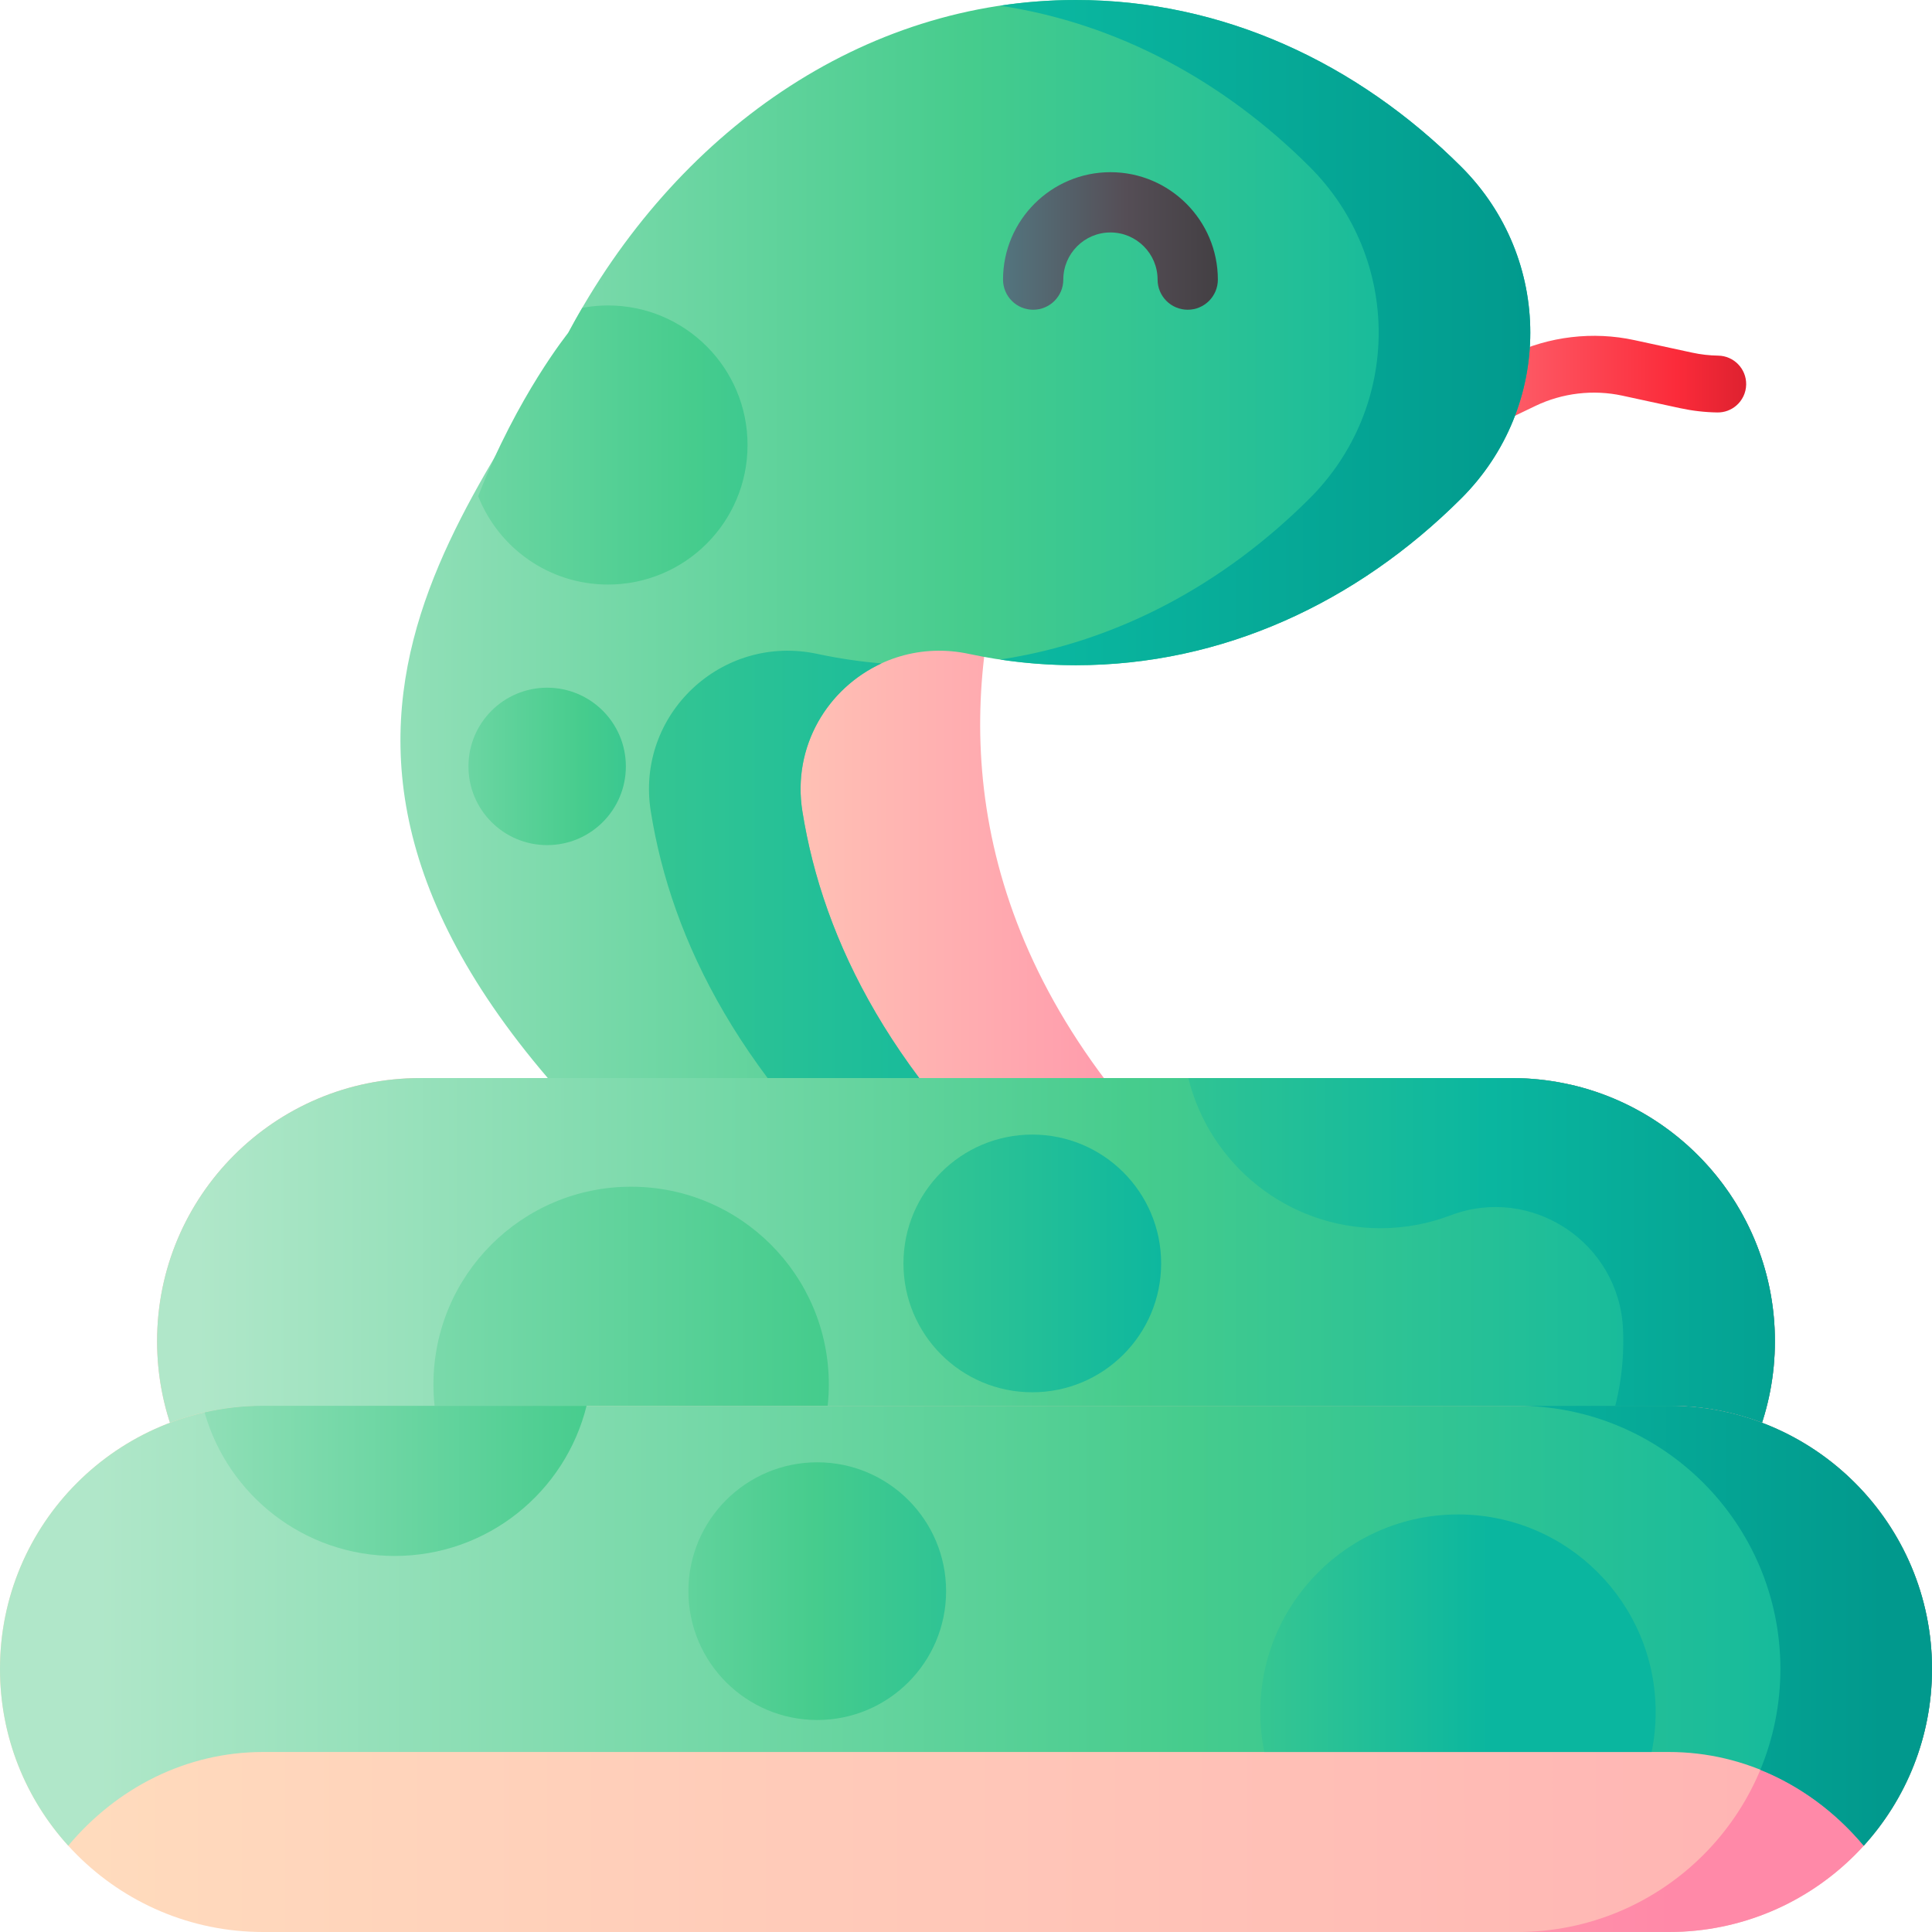 <svg id="Capa_1" enable-background="new 0 0 510 510" height="512" viewBox="0 0 510 510" width="512" xmlns="http://www.w3.org/2000/svg" xmlns:xlink="http://www.w3.org/1999/xlink"><linearGradient id="lg1"><stop offset="0" stop-color="#ffc2b5"/><stop offset="1" stop-color="#ff89a8"/></linearGradient><linearGradient id="SVGID_1_" gradientUnits="userSpaceOnUse" x1="208.506" x2="333.905" xlink:href="#lg1" y1="205.159" y2="205.159"/><linearGradient id="SVGID_2_" gradientUnits="userSpaceOnUse" x1="391.613" x2="477.455" y1="103.307" y2="103.307"><stop offset="0" stop-color="#fe646f"/><stop offset=".593" stop-color="#fb2b3a"/><stop offset="1" stop-color="#c41926"/></linearGradient><linearGradient id="lg2"><stop offset="0" stop-color="#b0e7c9"/><stop offset=".593" stop-color="#46cc8d"/><stop offset="1" stop-color="#0ab69f"/></linearGradient><linearGradient id="SVGID_3_" gradientUnits="userSpaceOnUse" x1="45.085" x2="400.227" xlink:href="#lg2" y1="161.259" y2="161.259"/><linearGradient id="lg3"><stop offset="0" stop-color="#46cc8d"/><stop offset=".548" stop-color="#0ab69f"/><stop offset="1" stop-color="#01998d"/></linearGradient><linearGradient id="SVGID_4_" gradientUnits="userSpaceOnUse" x1="125.624" x2="407.554" xlink:href="#lg3" y1="247.145" y2="247.145"/><linearGradient id="SVGID_5_" gradientUnits="userSpaceOnUse" x1="125.624" x2="407.554" xlink:href="#lg3" y1="87.8" y2="87.8"/><linearGradient id="SVGID_6_" gradientUnits="userSpaceOnUse" x1="49.95" x2="543.897" xlink:href="#lg1" y1="354.037" y2="354.037"/><linearGradient id="SVGID_7_" gradientUnits="userSpaceOnUse" x1="142.532" x2="400.058" xlink:href="#lg1" y1="354.037" y2="354.037"/><linearGradient id="SVGID_8_" gradientUnits="userSpaceOnUse" x1="52" x2="469.146" xlink:href="#lg2" y1="342.646" y2="342.646"/><linearGradient id="SVGID_9_" gradientUnits="userSpaceOnUse" x1="266" x2="498.349" xlink:href="#lg3" y1="342.646" y2="342.646"/><linearGradient id="SVGID_10_" gradientUnits="userSpaceOnUse" x1="10.046" x2="355.827" xlink:href="#lg2" y1="344.616" y2="344.616"/><linearGradient id="SVGID_11_" gradientUnits="userSpaceOnUse" x1="76" x2="312.028" xlink:href="#lg2" y1="333.514" y2="333.514"/><linearGradient id="SVGID_12_" gradientUnits="userSpaceOnUse" x1="10.129" x2="600.002" y1="440.549" y2="440.549"><stop offset="0" stop-color="#ffdcbd"/><stop offset=".003" stop-color="#ffdcbd"/><stop offset="1" stop-color="#ffa9b1"/></linearGradient><linearGradient id="SVGID_13_" gradientUnits="userSpaceOnUse" x1="184" x2="441.527" xlink:href="#lg1" y1="440.549" y2="440.549"/><linearGradient id="SVGID_14_" gradientUnits="userSpaceOnUse" x1="25.129" x2="511.162" xlink:href="#lg2" y1="429.157" y2="429.157"/><linearGradient id="SVGID_15_" gradientUnits="userSpaceOnUse" x1="243" x2="497.283" xlink:href="#lg3" y1="429.157" y2="429.157"/><linearGradient id="SVGID_16_" gradientUnits="userSpaceOnUse" x1="9" x2="258.257" xlink:href="#lg2" y1="390.916" y2="390.916"/><linearGradient id="SVGID_17_" gradientUnits="userSpaceOnUse" x1="190" x2="394.022" xlink:href="#lg2" y1="431.128" y2="431.128"/><linearGradient id="SVGID_18_" gradientUnits="userSpaceOnUse" x1="85" x2="304.666" xlink:href="#lg2" y1="420.025" y2="420.025"/><linearGradient id="SVGID_19_" gradientTransform="matrix(1 0 0 -1 0 -8082.242)" gradientUnits="userSpaceOnUse" x1="261.065" x2="321.85" y1="-8145.85" y2="-8145.85"><stop offset="0" stop-color="#537983"/><stop offset=".593" stop-color="#554e56"/><stop offset="1" stop-color="#433f43"/></linearGradient><linearGradient id="SVGID_20_" gradientUnits="userSpaceOnUse" x1="26.667" x2="290.31" xlink:href="#lg2" y1="117.469" y2="117.469"/><linearGradient id="SVGID_21_" gradientUnits="userSpaceOnUse" x1="68.403" x2="212.581" xlink:href="#lg2" y1="202.312" y2="202.312"/><g><path d="m327.566 322.518c-132.266-112.482-33.195-234.718-33.195-234.718h-143.327s-99.071 122.236 33.195 234.718z" fill="url(#SVGID_1_)"/><path d="m378.899 102.566c1.995-.553 3.959-1.268 5.86-2.18l14.085-6.766c10.095-4.841 21.674-6.203 32.602-3.834l15.219 3.298c2.273.493 4.592.761 6.895.795 4.141.063 7.448 3.471 7.386 7.613-.034 2.243-1.049 4.241-2.631 5.592-1.339 1.143-3.083 1.823-4.981 1.794-3.293-.05-6.606-.432-9.846-1.135l-15.217-3.298c-7.688-1.666-15.835-.708-22.936 2.698l-14.083 6.765c-3.972 1.906-8.127 3.248-12.352 4.055v-15.397z" fill="url(#SVGID_2_)"/><path d="m385.716 44.013c-27.532-27.473-63.007-44.013-101.726-44.013-56.344 0-105.82 35.026-133.946 87.8s-99.071 122.236 33.195 234.718h95.584c-43.037-36.6-61.581-74.231-67.015-108.349-4.064-25.519 18.718-46.967 43.986-41.553 9.149 1.96 18.571 2.984 28.195 2.984 38.719 0 74.194-16.54 101.726-44.013 24.324-24.27 24.324-63.305.001-87.574z" fill="url(#SVGID_3_)"/><g><path d="m211.809 214.169c-2.737-17.188 6.712-32.516 20.889-39.046-5.73-.48-11.378-1.319-16.924-2.507-25.267-5.414-48.05 16.034-43.986 41.553 5.434 34.117 23.978 71.749 67.015 108.349h40.02c-43.036-36.6-61.58-74.231-67.014-108.349z" fill="url(#SVGID_4_)"/><path d="m385.716 44.013c-27.532-27.473-63.007-44.013-101.726-44.013-6.777 0-13.452.519-20.005 1.502 30.882 4.637 59 19.849 81.711 42.51 24.322 24.27 24.323 63.305 0 87.575-22.71 22.661-50.827 37.873-81.708 42.51 6.552.985 13.225 1.503 20.001 1.503 38.719 0 74.194-16.54 101.726-44.013 24.324-24.27 24.324-63.305.001-87.574z" fill="url(#SVGID_5_)"/></g><g><g><path d="m399.081 423.489h-288.162c-38.357 0-69.451-31.094-69.451-69.451 0-38.357 31.094-69.451 69.451-69.451h288.161c38.357 0 69.451 31.094 69.451 69.451.001 38.356-31.094 69.451-69.45 69.451z" fill="url(#SVGID_6_)"/><path d="m399.081 284.586h-40.02c38.357 0 69.451 31.094 69.451 69.451 0 38.357-31.094 69.451-69.451 69.451h40.02c38.357 0 69.451-31.094 69.451-69.451 0-38.357-31.095-69.451-69.451-69.451z" fill="url(#SVGID_7_)"/><path d="m110.919 284.586h288.161c38.357 0 69.451 31.094 69.451 69.451 0 17.966-6.822 34.338-18.017 46.668-12.706-15.184-31.034-24.736-51.434-24.736h-288.161c-20.4 0-38.729 9.552-51.434 24.736-11.194-12.33-18.017-28.702-18.017-46.668 0-38.357 31.095-69.451 69.451-69.451z" fill="url(#SVGID_8_)"/><path d="m414.537 286.312s-.025.002-.069.007c-4.952-1.121-10.097-1.733-15.388-1.733h-85.39c5.62 22.758 26.162 39.636 50.656 39.636 6.523 0 12.765-1.197 18.52-3.384 21.423-8.141 44.556 7.164 45.575 30.059.046 1.041.07 2.088.07 3.141 0 9.438-1.891 18.431-5.301 26.635 10.543 4.245 19.886 11.169 27.304 20.033 11.194-12.33 18.017-28.702 18.017-46.668.001-33.045-23.077-60.699-53.994-67.726z" fill="url(#SVGID_9_)"/><path d="m166.601 313.263c28.821 0 52.185 23.364 52.185 52.185 0 3.604-.365 7.123-1.061 10.521h-102.248c-.696-3.398-1.061-6.917-1.061-10.521 0-28.821 23.364-52.185 52.185-52.185z" fill="url(#SVGID_10_)"/><circle cx="272.5" cy="333.514" fill="url(#SVGID_11_)" r="34.012"/></g><g><path d="m440.549 510h-371.098c-38.357 0-69.451-31.094-69.451-69.451 0-38.357 31.094-69.451 69.451-69.451h371.098c38.357 0 69.451 31.094 69.451 69.451 0 38.357-31.094 69.451-69.451 69.451z" fill="url(#SVGID_12_)"/><path d="m440.549 371.098h-40.02c38.357 0 69.451 31.094 69.451 69.451 0 38.357-31.094 69.451-69.451 69.451h40.02c38.357 0 69.451-31.094 69.451-69.451 0-38.357-31.094-69.451-69.451-69.451z" fill="url(#SVGID_13_)"/><path d="m440.549 371.098h-371.098c-38.357 0-69.451 31.094-69.451 69.451 0 17.966 6.822 34.338 18.017 46.668 12.706-15.184 31.034-24.736 51.434-24.736h371.098c20.4 0 38.729 9.552 51.434 24.736 11.195-12.33 18.017-28.702 18.017-46.668 0-38.357-31.094-69.451-69.451-69.451z" fill="url(#SVGID_14_)"/><path d="m469.98 440.549c0 9.438-1.891 18.431-5.301 26.635 10.543 4.245 19.886 11.169 27.304 20.033 11.195-12.33 18.017-28.702 18.017-46.668 0-38.357-31.094-69.451-69.451-69.451h-40.02c38.357 0 69.451 31.094 69.451 69.451z" fill="url(#SVGID_15_)"/><path d="m69.451 371.098c-5.314 0-10.481.617-15.452 1.747 6.218 21.868 26.324 37.889 50.186 37.889 24.493 0 45.036-16.878 50.656-39.636z" fill="url(#SVGID_16_)"/><path d="m384.868 399.775c-28.821 0-52.185 23.364-52.185 52.185 0 3.604.365 7.123 1.061 10.521h102.248c.696-3.398 1.061-6.917 1.061-10.521 0-28.821-23.364-52.185-52.185-52.185z" fill="url(#SVGID_17_)"/><circle cx="215.734" cy="420.025" fill="url(#SVGID_18_)" r="34.012"/></g></g><g><path d="m293.13 45.454c-15.635 0-28.354 12.719-28.354 28.353 0 4.393 3.561 7.955 7.954 7.955s7.955-3.561 7.955-7.955c0-6.862 5.583-12.444 12.445-12.444s12.444 5.583 12.444 12.444c0 4.393 3.561 7.955 7.954 7.955s7.955-3.561 7.955-7.955c.001-15.634-12.719-28.353-28.353-28.353z" fill="url(#SVGID_19_)"/></g><path d="m197.333 117.469c0-20.344-16.493-36.837-36.837-36.837-2.32 0-4.587.225-6.788.635-1.254 2.15-2.485 4.32-3.664 6.533 0 0-13.447 16.593-23.818 43.176 5.388 13.66 18.696 23.331 34.27 23.331 20.345-.001 36.837-16.493 36.837-36.838z" fill="url(#SVGID_20_)"/><circle cx="144.436" cy="202.312" fill="url(#SVGID_21_)" r="20.777"/></g></svg>